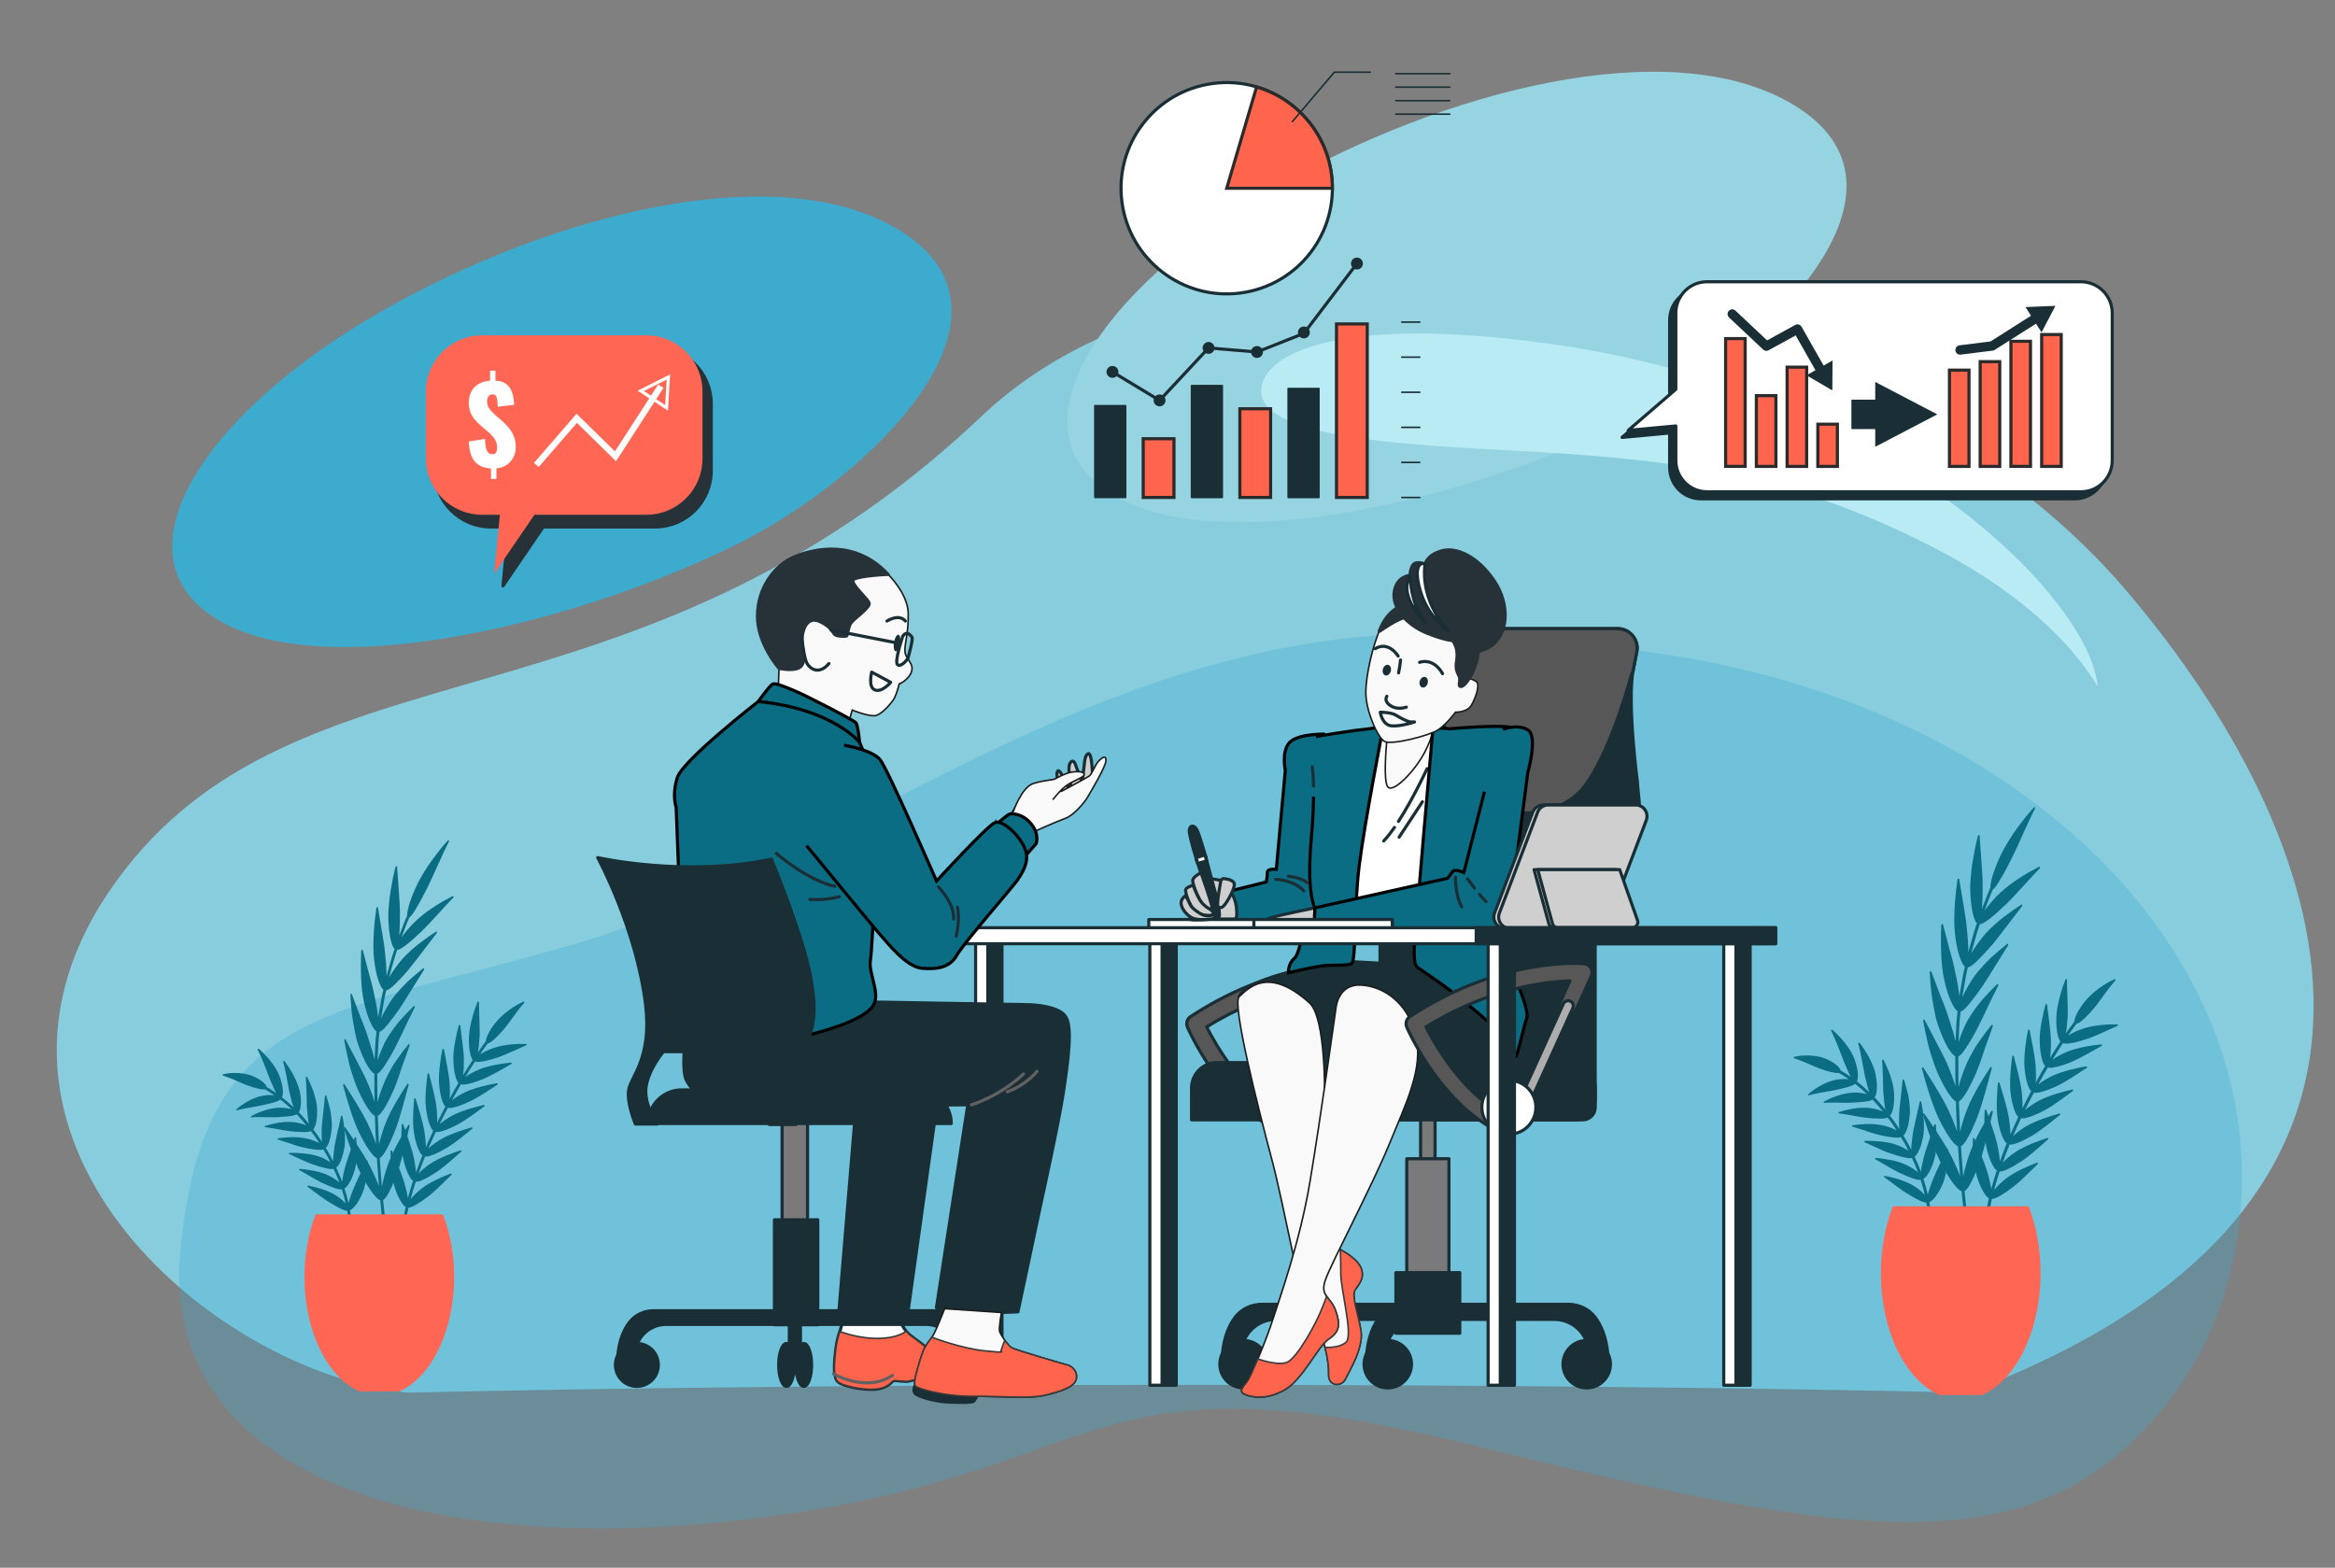 <?xml version="1.0" encoding="UTF-8"?>
<svg id="Layer_1" data-name="Layer 1" xmlns="http://www.w3.org/2000/svg" viewBox="0 0 746.61 501.34">
  <rect x="0" y="0" width="746.61" height="501.34" fill="#808080" stroke="none"/>
  <defs>
    <style>
      .cls-1, .cls-2, .cls-3, .cls-4, .cls-5, .cls-6, .cls-7, .cls-8, .cls-9, .cls-10, .cls-11, .cls-12, .cls-13 {
        stroke-linecap: round;
        stroke-linejoin: round;
      }

      .cls-1, .cls-2, .cls-3, .cls-4, .cls-5, .cls-6, .cls-7, .cls-8, .cls-9, .cls-11, .cls-12 {
        stroke: #1a2e35;
      }

      .cls-1, .cls-14, .cls-8 {
        fill: #1a2e35;
      }

      .cls-15 {
        fill: #f9f9f9;
        stroke: #1c1c1c;
      }

      .cls-15, .cls-16, .cls-17, .cls-18, .cls-19, .cls-20 {
        stroke-miterlimit: 10;
      }

      .cls-15, .cls-7, .cls-8, .cls-18 {
        stroke-width: .5px;
      }

      .cls-2 {
        stroke-width: 3px;
      }

      .cls-2, .cls-16, .cls-4, .cls-7, .cls-19, .cls-10 {
        fill: none;
      }

      .cls-21 {
        fill: #b8ebf4;
      }

      .cls-21, .cls-22, .cls-23, .cls-24 {
        fill-rule: evenodd;
      }

      .cls-25 {
        opacity: .32;
      }

      .cls-25, .cls-22 {
        fill: #3dabce;
      }

      .cls-26, .cls-5 {
        fill: #fff;
      }

      .cls-23 {
        fill: #87cddd;
      }

      .cls-16, .cls-19 {
        stroke: #fff;
      }

      .cls-3 {
        fill: #5ae4a7;
      }

      .cls-17 {
        stroke: #000;
      }

      .cls-17, .cls-27 {
        fill: #0b6d84;
      }

      .cls-6 {
        fill: #cfcfcf;
      }

      .cls-18 {
        stroke: #3a3a3a;
      }

      .cls-18, .cls-20 {
        fill: #ff654d;
      }

      .cls-9 {
        fill: #7a7a7a;
      }

      .cls-24 {
        fill: #96d4e2;
      }

      .cls-19 {
        stroke-width: 2px;
      }

      .cls-10 {
        stroke: #616161;
      }

      .cls-20 {
        stroke: #2b2b2b;
      }

      .cls-11 {
        fill: #adadad;
      }

      .cls-12 {
        fill: #575757;
      }

      .cls-13 {
        fill: #263238;
        stroke: #263238;
      }

      .cls-28 {
        fill: #ff6653;
      }
    </style>
  </defs>
  <g>
    <path class="cls-23" d="M379.9,442.85c94.08,0,180.66.93,249.37,2.49,168.14-63.6,109.92-187.57,49.55-257.7-84.02-97.59-282.56-132.67-364.68-54.8-111.47,105.69-219,68.81-277.06,149.08-58.06,80.27,30.12,157.22,93.46,163.42,68.71-1.56,155.28-2.49,249.36-2.49h0Z"/>
    <path class="cls-22" d="M236.57,173.55c-54.24,27.32-143.94,48.48-173.73,19.44-22.26-21.7,5.16-62.41,58.85-93.27,53.66-30.84,125.54-49.51,164.72-26.8,46.5,26.95-8.08,79.59-49.84,100.63Z"/>
    <path class="cls-24" d="M522.78,133.64c-54.24,27.32-143.94,48.48-173.73,19.44-22.26-21.7,5.16-62.41,58.85-93.27,53.66-30.84,125.54-49.51,164.72-26.8,46.5,26.95-8.08,79.59-49.84,100.63Z"/>
    <path class="cls-25" d="M714.83,399.08c16.1-89.29-64.63-172.32-182.69-189.84-16.85-2.5-35.56-4.63-56.15-6.14-118.81-8.68-208.64,74.48-290.74,98.35-82.1,23.86-119.77,20.97-127.5,97.62-7.73,76.65,85.97,100.52,192.22,85.33,106.25-15.19,97.51-52.74,220.23-22.42,124.72,30.82,179.06,38.46,220.23-10.12,12.25-14.46,20.76-32.58,24.41-52.78Z"/>
    <path class="cls-21" d="M498.62,110.38c101.02,14.89,165.3,76.37,171.6,106.05,2.58,12.18-2.21-16.32-53.74-42.27-46.05-23.19-81.91-27.49-136.7-30.29-38.72-1.98-79.26-5.13-76.38-20.41,2.28-12.07,30-22.68,95.22-13.07h0Z"/>
  </g>
  <g>
    <path class="cls-27" d="M599.65,343.29c-.15-.81-.47-1.68-.84-2.59-.38-.91-.8-1.89-1.3-2.78-1-1.78-2.11-3.46-2.89-4.41-.17-.22-.52-.04-.45.23.15.59.34,1.37.56,2.26.2.89.39,1.9.59,2.91.43,1.99.71,4.12,1.08,5.63.23.94.45,1.82.65,2.62.21.8.43,1.5.65,2.08l-1.94-1.76c-.64-.59-1.36-1.1-2.03-1.65.29-.46.42-1.5.29-2.85-.16-1.32-.52-3.04-1.25-4.79-.32-.75-.76-1.59-1.28-2.45-.53-.86-1.17-1.69-1.82-2.53-1.32-1.62-2.8-3.07-3.77-3.88-.22-.19-.54.05-.41.31.28.57.64,1.3,1.02,2.14.35.84.75,1.79,1.16,2.76.73,1.91,1.5,3.9,2.08,5.4.37.91.74,1.74,1.09,2.47.33.77.64,1.44.95,1.98l-1.59-1.08-1.65-.98c-.05-.26-.21-.57-.48-.91-.28-.33-.66-.68-1.13-1.05-.93-.76-2.27-1.47-3.81-2.04-1.37-.49-3.26-.79-5.03-.81-1.78-.03-3.43.19-4.39.43-.22.06-.2.45,0,.51.91.26,2.39.81,3.89,1.45,1.51.62,3.05,1.39,4.3,1.82,2.58.94,4.92,1.55,6.02,1.36l1.64.97c.54.34,1.05.71,1.58,1.07-.61-.07-1.3-.11-2.06-.08-.77.06-1.6.16-2.44.33-.7.13-1.51.4-2.33.74-.82.34-1.63.7-2.42,1.17-.78.45-1.5.92-2.11,1.35-.62.45-1.13.88-1.51,1.21-.17.15-.17.5,0,.45.75-.23,2.03-.51,3.51-.8.76-.13,1.54-.27,2.29-.4.76-.11,1.52-.24,2.2-.39,1.55-.34,3.04-.64,4.29-1.02,1.23-.35,2.16-.69,2.58-1.08.65.53,1.33,1.02,1.96,1.58l1.86,1.69c-.6-.16-1.29-.29-2.04-.38-.75-.1-1.57-.15-2.46-.09-1.47.07-3.33.42-5.05,1.03-.86.29-1.65.59-2.35.91-.71.33-1.31.64-1.76.88-.2.11-.26.46-.08.45.82-.08,2.16-.06,3.72-.08.78-.01,1.56.05,2.36.05.81,0,1.59,0,2.28-.01,1.58-.03,3.17-.17,4.43-.31,1.26-.13,2.25-.35,2.71-.68,1.2,1.18,2.25,2.48,3.33,3.77-1.15-.46-2.64-.94-4.4-1.11-1.49-.13-3.38-.09-5.19.23-1.81.31-3.42.72-4.4,1.05-.23.08-.33.41-.14.43.85.14,2.26.36,3.76.6,1.5.33,3.27.58,4.65.78,1.59.2,3.16.3,4.47.31,1.27.04,2.28-.06,2.78-.32l1.5,2.03,1.39,2.1c-1.08-.59-2.52-1.21-4.27-1.59-1.46-.32-3.36-.56-5.23-.48-1.85.04-3.53.22-4.55.37-.24.04-.38.35-.2.42.81.27,2.17.72,3.73,1.18,1.51.55,3.21,1.12,4.63,1.44,1.57.39,3.12.68,4.41.83,1.3.14,2.28.17,2.81-.05l1.28,2.17,1.17,2.23c-1.01-.7-2.39-1.46-4.08-2.02-1.39-.49-3.3-.85-5.16-1.01-1.85-.18-3.54-.22-4.63-.18-.24,0-.43.32-.24.4.84.36,2.13,1.01,3.65,1.67,1.48.67,3.06,1.42,4.45,1.88,1.52.55,3.03.99,4.3,1.27,1.24.29,2.25.41,2.79.25.73,1.52,1.34,3.08,1.95,4.64-.93-.81-2.24-1.71-3.83-2.46-1.36-.62-3.18-1.2-5.02-1.54-1.82-.36-3.49-.57-4.57-.64-.24-.02-.46.27-.28.37.8.43,2.01,1.2,3.45,2,1.35.83,2.93,1.7,4.18,2.33,2.96,1.37,5.74,2.48,6.89,2.3l.73,2.41.62,2.44c-.82-.92-1.99-1.98-3.5-2.9-1.21-.79-3.06-1.54-4.77-2.1-1.77-.56-3.45-.92-4.46-1.12-.23-.04-.48.22-.33.34.67.53,1.91,1.38,3.16,2.34,1.3.95,2.66,2,3.88,2.75,2.73,1.7,5.38,3.15,6.51,3.13.3,1.64.52,3.31.59,4.95,0,.21.23.36.5.37.27,0,.49-.18.48-.4-.07-1.72-.3-3.41-.61-5.09,1.06-.3,3.08-2.73,4.44-6.24.57-1.49,1.03-3.55,1.26-5.52.28-1.99.27-3.86.31-5.03,0-.27-.38-.32-.49-.07-.49,1.08-1.29,2.84-2.14,4.69-.88,1.85-1.75,3.71-2.34,5.17-.68,1.79-1.25,3.4-1.53,4.61-.2-.85-.43-1.69-.64-2.54l-.76-2.5c.5-.23,1.16-.99,1.82-2.17.68-1.18,1.31-2.75,1.78-4.55.44-1.56.57-3.59.63-5.59-.02-1.94-.11-3.86-.26-4.98-.03-.26-.42-.26-.5,0-.33,1.11-.98,2.98-1.61,4.87-.61,1.89-1.35,3.88-1.71,5.37-.47,1.86-.83,3.52-.95,4.75-.63-1.62-1.27-3.25-2.02-4.82.47-.28,1.05-1.13,1.59-2.38.5-1.23.96-2.86,1.25-4.7.2-1.55.2-3.63.02-5.58-.21-1.92-.49-3.8-.75-4.9-.06-.25-.44-.21-.49.05-.22,1.13-.68,3.05-1.11,4.99-.41,1.94-.92,3.98-1.14,5.51-.24,1.88-.44,3.58-.42,4.82l-1.21-2.31-1.32-2.25c.43-.33.94-1.25,1.31-2.53.37-1.27.66-2.94.77-4.8.05-1.57-.18-3.6-.52-5.54-.44-1.92-.98-3.76-1.34-4.88-.08-.26-.48-.18-.49.09-.12,1.18-.32,3.12-.53,5.16-.17,1.98-.53,4.07-.57,5.61-.04,1.89-.07,3.6.08,4.84l-1.44-2.18-1.55-2.1c.4-.38.79-1.32,1.07-2.65.24-1.31.33-2.99.21-4.87-.07-1.63-.66-3.61-1.27-5.56-.68-1.89-1.53-3.66-2.06-4.74-.13-.24-.51-.11-.48.16.1,1.21.17,3.22.25,5.23.09,2.02.03,4.17.19,5.69.18,1.9.32,3.63.62,4.82-1.12-1.34-2.21-2.69-3.45-3.92.36-.42.62-1.41.71-2.77.1-1.36-.08-3.03-.46-4.9Z"/>
    <path class="cls-27" d="M636.99,302.15c1.45-1.78,3.38-4.22,5.1-6.54,1.76-2.29,3.42-4.46,4.44-5.79.24-.3.05-.69-.24-.51-1.28.8-3.31,2.2-5.5,3.85-2.15,1.66-4.3,3.63-5.93,5.39-1.88,2.21-3.49,4.47-4.59,6.36l1.33-4.71.68-2.35.78-2.32c1.12.14,4.5-2.66,8.41-6.4,3.36-3.26,8.34-9.05,10.7-11.4.26-.28.1-.69-.2-.54-1.32.69-3.57,1.85-5.83,3.33-1.13.74-2.34,1.52-3.43,2.34-1.08.83-2.1,1.67-2.98,2.48-1.1.99-2.06,2.03-2.92,3.03-.87,1-1.64,1.97-2.28,2.85.88-2.22,1.67-4.49,2.63-6.68.62-.43,1.54-1.73,2.59-3.58,1.14-1.82,2.33-4.24,3.69-6.84.58-1.17,1.19-2.53,1.85-3.94.32-.72.64-1.45.97-2.18.33-.73.67-1.46,1-2.19,1.31-2.9,2.57-5.61,3.41-7.23.19-.37-.13-.6-.42-.29-1.26,1.36-3.21,3.69-5.11,6.32-.47.66-.95,1.33-1.42,2-.45.69-.89,1.38-1.32,2.05-.87,1.35-1.61,2.68-2.21,3.88-1.29,2.47-2.18,4.89-2.87,6.86-.63,1.99-.94,3.58-.93,4.48l-.72,1.68-.66,1.71-1.32,3.42c.11-1.07.18-2.28.21-3.59.02-1.32.03-2.73.05-4.19,0-1.22-.06-2.6-.16-4.05-.09-1.44-.19-2.93-.29-4.37-.25-2.91-.4-5.61-.53-7.27-.03-.38-.48-.23-.58.19-.21.92-.5,2.14-.82,3.53-.27,1.4-.55,2.96-.82,4.55-.29,1.58-.43,3.25-.58,4.8-.14,1.55-.24,3-.19,4.26.08,5.69,1.19,10,2.14,10.67l-.77,2.29c-.24.77-.45,1.55-.67,2.32l-1.32,4.64c.02-2.14-.16-4.85-.49-7.78-.18-2.42-.75-5.48-1.22-8.35-.48-2.89-.93-5.57-1.2-7.2-.06-.37-.5-.18-.57.24-.24,1.9-.67,4.98-.86,8.22-.16,3.26-.25,6.61.09,9.11.33,2.84.79,5.28,1.44,7.12.6,1.83,1.22,3.01,1.73,3.29l-.54,2.35-.42,2.38-.82,4.76c-.2-2.13-.66-4.8-1.32-7.7-.43-2.39-1.25-5.37-2.06-8.21-.7-2.8-1.42-5.44-1.86-7.06-.1-.37-.51-.14-.53.3-.23,3.84-.27,12.49.94,17.39,1.15,5.59,3.23,9.59,4.28,10.03-.45,3.19-.5,6.42-.66,9.64-.24-1.04-.55-2.22-.93-3.48-.19-.63-.4-1.29-.62-1.96-.24-.67-.46-1.36-.66-2.06-.69-2.33-1.89-5.22-2.97-7.96-.99-2.71-1.99-5.29-2.59-6.86-.14-.36-.52-.08-.5.36.07.96.16,2.22.27,3.66.12,1.43.23,3.01.53,4.64.26,1.63.56,3.27.88,4.81.16.77.31,1.5.5,2.2.21.7.42,1.36.64,1.95.98,2.72,1.99,5.02,2.94,6.66.99,1.62,1.86,2.64,2.42,2.81-.03,3.21.02,6.42.07,9.64-.62-2.06-1.53-4.6-2.7-7.26-.48-1.11-1.08-2.34-1.73-3.6-.34-.63-.68-1.26-1.03-1.9-.33-.66-.66-1.32-.99-1.96-1.37-2.63-2.65-5.08-3.42-6.56-.18-.34-.53-.02-.45.42.36,1.92.97,5.04,1.74,8.2.88,3.02,1.87,6.15,2.86,8.38,2.23,5.1,4.71,8.74,5.83,9.05.1,3.21.23,6.42.39,9.63-.66-2.04-1.7-4.54-2.93-7.16-2.11-4.36-6.1-10.53-7.86-13.25-.2-.31-.53.02-.42.42.9,3.55,3.23,11.52,5.36,15.9,2.41,5.02,5,8.58,6.13,8.85.21,3.2.44,6.41.71,9.61-.74-2.02-1.84-4.49-3.16-7.06-2.24-4.3-6.46-10.32-8.29-12.97-.21-.3-.53.04-.41.44,1.03,3.51,3.6,11.39,5.88,15.7,2.56,4.94,5.27,8.42,6.42,8.64.31,3.19.65,6.38,1.06,9.56.05.4.31.7.58.66.27-.04.44-.39.39-.79-.41-3.16-.75-6.34-1.06-9.52,1.08-.33,3.08-4.27,4.93-9.48,1.57-4.5,3.3-12.27,4.08-15.66.09-.39-.25-.69-.44-.38-1.65,2.63-5.28,8.84-6.89,13.37-1,2.79-1.72,5.48-2.1,7.62-.29-3.26-.51-6.52-.73-9.79,1.09-.29,3.23-4.17,5.24-9.32,1.73-4.45,3.69-12.16,4.6-15.5.1-.38-.24-.69-.43-.4-1.73,2.56-5.58,8.65-7.32,13.12-1.11,2.75-1.88,5.42-2.35,7.55-.17-3.27-.3-6.54-.41-9.81,1.1-.25,3.35-4.06,5.55-9.13.92-2.19,1.97-5.19,2.87-8.06,1.01-2.72,1.9-5.23,2.41-6.76.12-.35-.2-.66-.41-.41-.92,1.13-2.42,3.05-3.97,5.28-.39.56-.78,1.13-1.16,1.72-.36.61-.71,1.22-1.04,1.83-.67,1.22-1.28,2.42-1.77,3.51-1.16,2.71-2.08,5.35-2.59,7.46-.06-3.27-.1-6.54-.07-9.82.55-.11,1.43-1.09,2.45-2.68,1.06-1.57,2.33-3.67,3.55-6.03.26-.51.53-1.06.8-1.65.3-.59.61-1.2.93-1.84.63-1.27,1.26-2.61,1.85-3.91.55-1.3,1.23-2.55,1.78-3.66.55-1.11,1.02-2.08,1.39-2.82.16-.33-.11-.69-.36-.45-1.06,1.03-2.8,2.77-4.62,4.81-1.73,2.05-3.42,4.41-4.63,6.47-.39.63-.71,1.27-.99,1.9-.29.63-.57,1.26-.82,1.87-.51,1.22-.93,2.38-1.26,3.42.17-3.26.21-6.53.67-9.76,1.15-.1,3.78-3.56,6.91-7.95,2.52-3.86,6.47-10.39,8.25-13.14.2-.32-.04-.7-.31-.49-1.17.92-3.09,2.49-5.11,4.33-1.91,1.87-3.91,4.03-5.34,5.94-1.63,2.39-2.98,4.81-3.89,6.8l.84-4.82.42-2.41.55-2.39c.56.01,1.64-.76,2.97-2.05,1.3-1.3,3.02-3.08,4.77-5.12Z"/>
    <path class="cls-27" d="M662.62,339.46c3.07-1.32,7.5-3.96,9.41-5.03.22-.12.06-.47-.2-.44-1.16.1-3.06.34-5.09.72-2,.41-4.15.93-5.7,1.59-1.93.79-3.6,1.72-4.77,2.58,1.07-1.79,2.21-3.54,3.35-5.3,1.01.5,4.29-.2,7.93-1.42,1.57-.53,3.48-1.41,5.25-2.19,1.76-.81,3.38-1.5,4.33-1.93.22-.09.09-.44-.17-.45-1.13-.05-3.01-.02-5.04.18-2.02.21-4.17.59-5.76,1.13-1.98.65-3.68,1.49-4.92,2.27.88-1.25,1.75-2.51,2.67-3.73,1.13-.18,3.42-2.38,5.81-5.22.53-.63,1.11-1.37,1.68-2.19.58-.8,1.19-1.64,1.78-2.46,1.17-1.65,2.39-3.11,3.19-4.01.18-.2-.04-.53-.29-.42-1.1.49-2.9,1.42-4.61,2.68-.87.61-1.7,1.31-2.5,1.99-.76.71-1.48,1.4-2.02,2.06-2.33,2.75-3.66,5.53-3.7,6.81-.95,1.24-1.83,2.53-2.74,3.81.31-1.4.49-3.28.62-5.34.08-1.74,0-4.02-.07-6.21-.07-2.19-.14-4.3-.14-5.6,0-.3-.41-.34-.52-.06-.48,1.25-1.23,3.28-1.78,5.44-.59,2.15-1,4.43-1.09,6.2-.2,4.02.48,7.32,1.28,8.11-1.12,1.73-2.24,3.45-3.3,5.21.2-1.43.3-3.29.28-5.36-.05-1.74-.26-3.98-.55-6.14-.27-2.16-.53-4.21-.69-5.45-.03-.29-.43-.3-.52-.02-.7,2.48-1.95,8.1-1.85,11.59.08,4,.89,7.24,1.76,8-1.05,1.77-2.05,3.56-3.04,5.37.15-1.43.12-3.31,0-5.36-.25-3.43-1.47-8.96-1.93-11.43-.06-.28-.45-.28-.51,0-.55,2.47-1.41,8.1-1.15,11.58.28,3.98,1.25,7.18,2.15,7.9-.97,1.81-1.88,3.66-2.8,5.49.09-1.43,0-3.31-.23-5.35-.4-3.41-1.89-8.86-2.5-11.28-.07-.27-.47-.25-.51.03-.18,1.24-.44,3.27-.59,5.42-.12,2.16-.2,4.41.03,6.15.45,3.95,1.57,7.12,2.49,7.79-.9,1.85-1.7,3.74-2.54,5.62.01-1.44-.16-3.3-.49-5.34-.25-1.7-.85-3.9-1.43-5.97-.58-2.06-1.19-4.01-1.56-5.2-.09-.27-.48-.23-.5.05-.25,2.47-.65,8.14-.06,11.61.62,3.94,1.93,7.06,2.88,7.67-.76,1.91-1.51,3.83-2.19,5.77-.1-1.44-.37-3.29-.81-5.32-.38-1.7-1.04-3.84-1.76-5.91-.67-2.04-1.36-3.97-1.79-5.15-.1-.27-.49-.21-.5.08-.15,2.52-.28,8.24.52,11.69.86,3.93,2.34,6.95,3.35,7.5-.66,1.95-1.23,3.93-1.78,5.92-.21-1.43-.61-3.26-1.19-5.26-.97-3.31-3.27-8.55-4.21-10.88-.11-.26-.5-.18-.5.11-.05,2.53.2,8.34,1.23,11.75,1.14,3.9,2.88,6.8,3.93,7.25-.47,2.01-.86,4.03-1.11,6.1-.03.26.17.5.44.52.27.02.51-.16.53-.41.24-2,.63-4,1.09-5.98,1.1.1,3.96-1.65,6.97-3.97,2.58-2.03,6.13-5.69,7.74-7.24.18-.18-.06-.47-.31-.38-2.21.8-7.14,2.94-9.82,5.02-1.64,1.27-2.99,2.61-3.88,3.76.55-2.01,1.13-4.01,1.79-5.99,1.08.2,4.08-1.3,7.28-3.44,2.73-1.87,6.57-5.36,8.24-6.85.19-.17-.04-.48-.29-.4-1.11.36-2.94.99-4.86,1.77-1.88.8-3.89,1.75-5.27,2.69-1.73,1.16-3.19,2.4-4.15,3.48.69-1.97,1.45-3.92,2.22-5.85,1.09.29,4.16-1.03,7.5-3,2.84-1.72,6.87-5.04,8.63-6.49.2-.17,0-.49-.27-.42-1.13.32-3,.88-4.96,1.58-1.95.7-3.96,1.56-5.43,2.41-1.79,1.06-3.31,2.22-4.36,3.23.84-1.91,1.66-3.83,2.58-5.71,1.06.34,4.21-.8,7.65-2.62,1.46-.8,3.27-1.99,4.88-3.17,1.65-1.16,3.14-2.28,4.04-2.96.21-.15.02-.48-.25-.43-2.3.5-7.56,1.92-10.55,3.53-1.85.98-3.41,2.07-4.52,3.02.94-1.87,1.86-3.74,2.85-5.58,1.03.39,4.25-.62,7.75-2.29,3.02-1.46,7.29-4.43,9.18-5.64.21-.14.04-.48-.23-.44-2.32.35-7.63,1.51-10.69,2.98-1.91.88-3.49,1.92-4.65,2.82,1.01-1.83,2.02-3.66,3.09-5.45,1.01.43,4.28-.41,7.85-1.9Z"/>
    <path class="cls-28" d="M620.13,446.11h13.63c10.78-4.73,18.7-20.4,18.7-39.02,0-7.84-1.41-15.15-3.84-21.35h-43.37c-2.43,6.2-3.84,13.51-3.84,21.35,0,18.62,7.92,34.29,18.7,39.02Z"/>
  </g>
  <g>
    <path class="cls-27" d="M95.69,348.53c-.14-.76-.44-1.57-.79-2.43-.36-.85-.75-1.77-1.22-2.6-.94-1.67-1.98-3.25-2.71-4.13-.16-.21-.49-.04-.42.21.14.55.32,1.28.53,2.11.19.83.37,1.78.56,2.72.4,1.87.67,3.86,1.01,5.28.22.88.42,1.7.61,2.46.2.75.4,1.4.61,1.95l-1.82-1.65c-.6-.55-1.27-1.03-1.91-1.54.27-.44.4-1.41.27-2.67-.15-1.23-.49-2.85-1.18-4.49-.3-.7-.71-1.49-1.2-2.3-.5-.8-1.1-1.59-1.71-2.37-1.24-1.52-2.62-2.88-3.53-3.64-.21-.18-.5.05-.38.29.26.53.6,1.22.96,2,.33.79.71,1.68,1.09,2.59.69,1.79,1.41,3.66,1.95,5.06.35.85.69,1.63,1.02,2.32.31.72.6,1.35.89,1.86l-1.49-1.01-1.55-.92c-.04-.24-.2-.53-.45-.86-.26-.31-.62-.64-1.06-.98-.87-.71-2.12-1.38-3.57-1.91-1.29-.46-3.05-.74-4.72-.76-1.67-.03-3.21.18-4.11.4-.21.05-.19.42,0,.48.85.25,2.24.76,3.65,1.36,1.42.59,2.86,1.3,4.03,1.71,2.42.88,4.61,1.45,5.65,1.28l1.54.91c.5.32.99.67,1.48,1-.57-.07-1.22-.1-1.93-.08-.72.05-1.5.15-2.28.31-.65.12-1.41.38-2.18.69-.77.32-1.53.65-2.26,1.09-.73.42-1.4.86-1.98,1.26-.58.42-1.06.83-1.42,1.13-.16.14-.16.47,0,.43.7-.22,1.9-.48,3.29-.75.71-.12,1.44-.25,2.15-.38.71-.1,1.42-.22,2.07-.37,1.46-.32,2.85-.6,4.02-.95,1.16-.33,2.03-.64,2.42-1.02.61.5,1.25.96,1.83,1.48l1.75,1.59c-.56-.15-1.21-.27-1.91-.36-.7-.09-1.47-.14-2.3-.09-1.38.06-3.12.4-4.74.97-.8.27-1.55.56-2.21.85-.67.31-1.23.6-1.65.83-.19.1-.25.43-.07.42.77-.08,2.03-.06,3.48-.08.73,0,1.46.05,2.21.05.76,0,1.49,0,2.14-.01,1.48-.03,2.97-.16,4.15-.29,1.18-.13,2.11-.33,2.54-.64,1.12,1.11,2.11,2.33,3.12,3.54-1.08-.43-2.47-.88-4.12-1.04-1.39-.12-3.17-.08-4.87.21-1.7.29-3.21.68-4.13.98-.21.07-.31.39-.13.4.8.13,2.12.34,3.53.56,1.41.31,3.07.54,4.36.73,1.49.19,2.97.29,4.19.29,1.19.04,2.14-.05,2.61-.3l1.41,1.9,1.31,1.97c-1.01-.56-2.37-1.14-4.01-1.49-1.36-.3-3.15-.52-4.9-.45-1.73.04-3.31.21-4.27.35-.22.04-.36.33-.19.39.76.26,2.04.67,3.5,1.11,1.42.52,3.01,1.05,4.34,1.35,1.47.37,2.92.64,4.14.77,1.22.13,2.14.16,2.64-.05l1.2,2.04,1.1,2.09c-.95-.66-2.24-1.37-3.83-1.9-1.31-.46-3.09-.8-4.84-.95-1.73-.17-3.32-.21-4.34-.17-.23,0-.4.3-.22.37.79.33,2,.95,3.42,1.56,1.39.63,2.87,1.33,4.17,1.76,1.42.51,2.84.93,4.03,1.19,1.16.27,2.1.38,2.62.24.68,1.42,1.26,2.89,1.83,4.35-.87-.76-2.1-1.6-3.59-2.31-1.27-.58-2.98-1.12-4.7-1.45-1.7-.34-3.28-.53-4.29-.6-.23-.02-.43.25-.26.35.75.41,1.88,1.13,3.23,1.88,1.26.78,2.75,1.59,3.92,2.18,2.78,1.29,5.38,2.33,6.46,2.15l.68,2.26.58,2.29c-.76-.86-1.87-1.85-3.28-2.72-1.14-.74-2.87-1.44-4.48-1.97-1.66-.52-3.23-.87-4.18-1.05-.22-.04-.45.2-.31.31.63.49,1.79,1.29,2.96,2.19,1.22.89,2.49,1.88,3.64,2.58,2.56,1.59,5.05,2.95,6.11,2.94.28,1.54.49,3.1.55,4.64,0,.19.21.34.47.34.25,0,.46-.17.45-.38-.07-1.62-.28-3.2-.57-4.77,1-.28,2.89-2.56,4.16-5.85.53-1.4.97-3.33,1.18-5.17.26-1.87.26-3.61.29-4.72,0-.25-.36-.3-.46-.06-.46,1.01-1.21,2.66-2,4.4-.83,1.73-1.64,3.48-2.19,4.85-.64,1.68-1.17,3.19-1.43,4.32-.18-.8-.4-1.58-.6-2.38l-.71-2.35c.47-.21,1.09-.93,1.71-2.03.64-1.11,1.23-2.58,1.67-4.26.41-1.47.54-3.37.59-5.24-.02-1.82-.1-3.62-.24-4.67-.03-.24-.39-.25-.47,0-.31,1.04-.92,2.79-1.51,4.57-.57,1.77-1.27,3.64-1.61,5.04-.44,1.74-.78,3.3-.89,4.46-.59-1.52-1.19-3.04-1.89-4.52.44-.27.98-1.06,1.49-2.23.47-1.15.9-2.68,1.18-4.41.19-1.46.19-3.41.02-5.23-.2-1.8-.46-3.57-.7-4.59-.05-.24-.41-.2-.46.05-.2,1.06-.64,2.86-1.04,4.68-.39,1.82-.86,3.73-1.07,5.17-.22,1.76-.41,3.36-.39,4.52l-1.14-2.17-1.24-2.11c.41-.31.88-1.17,1.23-2.37.35-1.2.62-2.76.72-4.5.05-1.47-.17-3.37-.49-5.19-.41-1.8-.92-3.52-1.26-4.58-.07-.24-.45-.16-.46.09-.11,1.11-.3,2.93-.49,4.84-.16,1.86-.5,3.82-.53,5.26-.04,1.77-.07,3.38.08,4.54l-1.35-2.04-1.45-1.97c.38-.35.74-1.24,1-2.49.22-1.23.31-2.81.2-4.57-.07-1.53-.62-3.38-1.19-5.21-.64-1.78-1.44-3.43-1.93-4.44-.13-.22-.48-.11-.45.15.09,1.13.16,3.01.24,4.9.08,1.89.03,3.91.17,5.34.17,1.79.3,3.4.58,4.52-1.05-1.25-2.07-2.53-3.24-3.68.33-.4.58-1.32.67-2.6.09-1.28-.07-2.84-.43-4.59Z"/>
    <path class="cls-27" d="M130.7,309.97c1.36-1.67,3.17-3.96,4.78-6.13,1.65-2.15,3.21-4.18,4.16-5.43.22-.28.05-.65-.23-.48-1.2.75-3.1,2.06-5.15,3.61-2.02,1.55-4.03,3.4-5.56,5.06-1.77,2.07-3.27,4.19-4.31,5.96l1.25-4.42.64-2.21.73-2.18c1.05.13,4.22-2.5,7.88-6,3.15-3.06,7.82-8.49,10.03-10.69.24-.26.09-.65-.19-.5-1.24.65-3.35,1.73-5.46,3.12-1.06.69-2.2,1.42-3.21,2.2-1.01.78-1.97,1.57-2.79,2.33-1.03.93-1.93,1.9-2.74,2.84-.81.94-1.54,1.85-2.14,2.67.83-2.08,1.56-4.21,2.47-6.26.58-.4,1.45-1.62,2.43-3.36,1.07-1.7,2.18-3.97,3.46-6.41.54-1.09,1.11-2.37,1.74-3.7.3-.67.6-1.36.91-2.05.31-.69.63-1.37.94-2.05,1.22-2.72,2.41-5.26,3.2-6.78.18-.35-.12-.56-.39-.27-1.18,1.27-3.01,3.46-4.79,5.92-.44.62-.89,1.25-1.33,1.88-.42.65-.83,1.29-1.24,1.92-.82,1.26-1.51,2.52-2.07,3.63-1.21,2.32-2.04,4.59-2.69,6.43-.59,1.87-.88,3.36-.87,4.2l-.68,1.58-.62,1.6-1.23,3.21c.1-1,.17-2.14.2-3.37.02-1.24.03-2.56.05-3.93,0-1.15-.06-2.44-.15-3.8-.09-1.35-.18-2.75-.27-4.1-.23-2.73-.37-5.26-.5-6.82-.03-.36-.45-.21-.54.18-.2.87-.46,2.01-.77,3.31-.25,1.31-.52,2.78-.76,4.27-.27,1.48-.4,3.05-.55,4.5-.13,1.46-.23,2.81-.18,3.99.08,5.34,1.12,9.38,2.01,10l-.72,2.15c-.23.72-.42,1.45-.63,2.17l-1.24,4.35c.02-2-.15-4.55-.46-7.29-.17-2.27-.71-5.14-1.15-7.83-.45-2.71-.87-5.22-1.12-6.75-.05-.35-.47-.17-.53.23-.22,1.78-.63,4.66-.81,7.7-.15,3.05-.23,6.2.09,8.54.31,2.66.74,4.95,1.35,6.68.57,1.71,1.15,2.82,1.63,3.09l-.51,2.21-.39,2.23-.77,4.46c-.19-1.99-.62-4.5-1.24-7.22-.41-2.24-1.17-5.04-1.93-7.7-.66-2.62-1.33-5.1-1.74-6.62-.09-.35-.48-.13-.5.28-.21,3.6-.25,11.71.88,16.3,1.08,5.24,3.03,8.99,4.01,9.41-.42,2.99-.47,6.02-.62,9.04-.22-.98-.51-2.08-.87-3.27-.18-.59-.37-1.21-.58-1.84-.22-.63-.43-1.28-.61-1.93-.65-2.19-1.77-4.89-2.78-7.46-.93-2.55-1.86-4.96-2.43-6.44-.13-.34-.49-.08-.47.34.07.9.15,2.08.25,3.43.12,1.34.21,2.82.5,4.35.25,1.53.52,3.07.82,4.51.15.72.29,1.41.47,2.07.2.66.4,1.27.6,1.83.91,2.55,1.86,4.71,2.76,6.24.93,1.52,1.74,2.47,2.27,2.63-.03,3.01.02,6.02.06,9.03-.58-1.93-1.43-4.31-2.53-6.8-.45-1.04-1.01-2.19-1.63-3.37-.32-.59-.64-1.18-.96-1.78-.31-.62-.62-1.23-.93-1.84-1.29-2.47-2.48-4.76-3.21-6.15-.17-.32-.5-.02-.42.39.34,1.8.91,4.73,1.63,7.69.82,2.83,1.75,5.76,2.69,7.86,2.09,4.78,4.41,8.2,5.47,8.48.09,3.01.22,6.02.37,9.03-.62-1.91-1.59-4.26-2.74-6.71-1.97-4.09-5.72-9.87-7.37-12.42-.19-.29-.5.02-.4.4.84,3.33,3.03,10.8,5.02,14.91,2.26,4.7,4.69,8.04,5.75,8.29.2,3,.41,6.01.67,9.01-.7-1.89-1.73-4.21-2.97-6.62-2.1-4.03-6.05-9.68-7.77-12.16-.2-.28-.5.04-.39.41.97,3.29,3.38,10.68,5.51,14.72,2.4,4.63,4.95,7.89,6.02,8.1.29,2.99.61,5.98,1,8.96.05.38.29.66.55.62.25-.04.41-.36.37-.74-.38-2.96-.7-5.94-.99-8.92,1.01-.31,2.88-4,4.62-8.89,1.47-4.22,3.1-11.51,3.83-14.68.08-.36-.24-.64-.41-.36-1.55,2.46-4.95,8.29-6.46,12.53-.94,2.61-1.61,5.13-1.97,7.14-.27-3.06-.48-6.12-.68-9.18,1.02-.27,3.02-3.91,4.91-8.74,1.62-4.17,3.46-11.4,4.31-14.53.09-.36-.22-.65-.4-.37-1.62,2.4-5.23,8.11-6.86,12.3-1.04,2.58-1.77,5.08-2.2,7.07-.16-3.06-.28-6.13-.38-9.2,1.03-.24,3.14-3.81,5.2-8.56.87-2.05,1.85-4.87,2.69-7.56.95-2.55,1.78-4.9,2.26-6.34.11-.33-.19-.62-.38-.38-.86,1.06-2.27,2.86-3.72,4.95-.36.52-.73,1.06-1.08,1.61-.34.57-.66,1.14-.98,1.72-.63,1.14-1.2,2.27-1.66,3.29-1.09,2.54-1.95,5.01-2.43,7-.05-3.07-.1-6.14-.07-9.2.52-.1,1.34-1.02,2.3-2.51.99-1.47,2.19-3.44,3.33-5.65.25-.48.5-1,.75-1.55.28-.55.57-1.13.88-1.72.59-1.19,1.18-2.44,1.74-3.66.52-1.22,1.16-2.39,1.67-3.43.51-1.04.96-1.95,1.3-2.64.15-.31-.11-.64-.33-.42-.99.96-2.62,2.6-4.33,4.51-1.62,1.92-3.21,4.13-4.34,6.07-.36.6-.67,1.19-.93,1.79-.27.59-.53,1.18-.77,1.75-.47,1.14-.87,2.23-1.18,3.21.16-3.05.2-6.12.62-9.15,1.08-.1,3.54-3.34,6.48-7.46,2.36-3.62,6.06-9.74,7.74-12.32.19-.3-.04-.66-.29-.46-1.09.86-2.89,2.33-4.79,4.06-1.79,1.75-3.66,3.77-5.01,5.57-1.52,2.24-2.79,4.51-3.65,6.37l.78-4.52.39-2.26.52-2.24c.53.01,1.53-.71,2.79-1.93,1.21-1.22,2.83-2.88,4.47-4.8Z"/>
    <path class="cls-27" d="M154.73,344.95c2.88-1.23,7.03-3.71,8.82-4.72.21-.11.06-.44-.19-.42-1.09.1-2.87.32-4.77.67-1.87.38-3.9.87-5.34,1.49-1.81.74-3.38,1.61-4.48,2.42,1.01-1.68,2.07-3.32,3.14-4.96.95.47,4.02-.19,7.44-1.33,1.47-.5,3.26-1.32,4.92-2.05,1.65-.76,3.17-1.41,4.06-1.81.21-.08.08-.41-.16-.42-1.06-.04-2.82-.01-4.72.17-1.89.19-3.91.55-5.4,1.06-1.86.61-3.45,1.4-4.61,2.13.83-1.17,1.64-2.35,2.5-3.49,1.06-.16,3.2-2.23,5.45-4.89.49-.59,1.04-1.28,1.57-2.05.55-.75,1.12-1.54,1.67-2.3,1.1-1.55,2.24-2.92,2.99-3.75.17-.19-.04-.5-.27-.39-1.03.46-2.72,1.33-4.32,2.51-.82.57-1.6,1.23-2.34,1.87-.71.66-1.38,1.31-1.9,1.93-2.18,2.58-3.43,5.19-3.47,6.38-.89,1.16-1.71,2.38-2.56,3.57.29-1.31.46-3.07.58-5.01.08-1.63,0-3.76-.07-5.82-.06-2.05-.13-4.03-.13-5.25,0-.28-.38-.32-.49-.05-.45,1.17-1.16,3.08-1.67,5.1-.55,2.02-.94,4.16-1.02,5.81-.19,3.77.45,6.86,1.2,7.6-1.05,1.62-2.1,3.23-3.09,4.89.18-1.34.28-3.09.26-5.03-.04-1.63-.25-3.73-.52-5.76-.26-2.03-.5-3.94-.65-5.11-.03-.27-.41-.29-.48-.02-.66,2.33-1.83,7.59-1.73,10.87.07,3.75.84,6.79,1.65,7.5-.98,1.66-1.92,3.34-2.85,5.03.14-1.34.12-3.1,0-5.03-.24-3.22-1.38-8.4-1.81-10.71-.05-.26-.42-.26-.48,0-.51,2.31-1.32,7.6-1.08,10.86.26,3.73,1.17,6.73,2.02,7.4-.91,1.7-1.76,3.43-2.63,5.15.08-1.34,0-3.1-.22-5.02-.38-3.2-1.77-8.3-2.35-10.58-.07-.26-.44-.24-.48.03-.17,1.16-.41,3.07-.56,5.08-.12,2.03-.18,4.14.03,5.77.42,3.7,1.47,6.68,2.34,7.31-.84,1.73-1.6,3.51-2.38,5.27.01-1.35-.15-3.09-.45-5.01-.24-1.59-.8-3.66-1.34-5.59-.54-1.93-1.11-3.76-1.47-4.87-.08-.25-.45-.22-.47.05-.23,2.32-.61,7.63-.06,10.88.58,3.7,1.81,6.62,2.7,7.19-.72,1.79-1.42,3.59-2.06,5.41-.09-1.35-.34-3.08-.75-4.98-.36-1.59-.98-3.6-1.65-5.54-.63-1.91-1.28-3.72-1.68-4.83-.09-.25-.46-.2-.47.07-.14,2.36-.26,7.73.48,10.96.8,3.68,2.2,6.51,3.14,7.03-.61,1.83-1.16,3.69-1.66,5.55-.19-1.34-.58-3.05-1.12-4.93-.91-3.11-3.07-8.01-3.94-10.2-.1-.25-.47-.17-.47.1-.05,2.37.18,7.82,1.15,11.01,1.07,3.66,2.7,6.37,3.69,6.8-.44,1.88-.81,3.78-1.04,5.71-.03.25.16.47.41.49.25.02.47-.15.5-.39.22-1.87.59-3.75,1.02-5.6,1.03.1,3.71-1.55,6.53-3.72,2.42-1.91,5.75-5.34,7.25-6.79.17-.17-.06-.44-.29-.36-2.07.75-6.69,2.76-9.2,4.71-1.54,1.19-2.8,2.45-3.64,3.52.51-1.88,1.06-3.76,1.68-5.62,1.02.19,3.83-1.22,6.83-3.22,2.56-1.76,6.16-5.02,7.72-6.42.18-.16-.03-.45-.27-.38-1.04.34-2.76.93-4.56,1.66-1.76.75-3.64,1.64-4.94,2.52-1.62,1.08-2.99,2.25-3.89,3.26.65-1.85,1.36-3.67,2.08-5.49,1.02.27,3.9-.97,7.03-2.81,2.66-1.61,6.45-4.73,8.09-6.09.19-.16,0-.46-.25-.39-1.06.3-2.81.82-4.65,1.48-1.83.66-3.71,1.46-5.09,2.26-1.68,1-3.1,2.08-4.09,3.03.79-1.79,1.56-3.59,2.42-5.35.99.32,3.95-.75,7.17-2.46,1.37-.75,3.06-1.87,4.58-2.97,1.54-1.08,2.94-2.13,3.79-2.77.2-.14.02-.45-.23-.4-2.15.47-7.09,1.8-9.9,3.31-1.73.92-3.2,1.94-4.24,2.83.88-1.75,1.74-3.51,2.67-5.24.97.36,3.99-.58,7.27-2.15,2.83-1.37,6.84-4.15,8.61-5.29.2-.13.03-.45-.21-.41-2.18.33-7.15,1.41-10.02,2.8-1.79.83-3.27,1.8-4.36,2.64.94-1.72,1.9-3.43,2.89-5.11.95.41,4.02-.39,7.36-1.78Z"/>
    <path class="cls-28" d="M114.89,444.94h12.78c10.11-4.44,17.54-19.13,17.54-36.58,0-7.35-1.32-14.2-3.6-20.02h-40.66c-2.28,5.81-3.6,12.67-3.6,20.02,0,17.45,7.43,32.15,17.54,36.58Z"/>
  </g>
  <g>
    <circle class="cls-5" cx="392.24" cy="60.21" r="33.79" transform="translate(-4.45 70.95) rotate(-10.28)"/>
    <path class="cls-20" d="M401.79,27.81l-9.55,32.4h33.79c0-15.34-10.23-28.28-24.24-32.4Z"/>
    <polyline class="cls-7" points="413.23 38.89 426.65 23.08 438.16 23.08"/>
    <g>
      <line class="cls-7" x1="446.31" y1="23.56" x2="463.56" y2="23.56"/>
      <line class="cls-7" x1="446.31" y1="27.87" x2="463.56" y2="27.87"/>
      <line class="cls-7" x1="446.31" y1="32.18" x2="463.56" y2="32.18"/>
      <line class="cls-7" x1="446.31" y1="36.5" x2="463.56" y2="36.5"/>
    </g>
    <rect class="cls-8" x="350.08" y="129.74" width="9.83" height="29.33"/>
    <rect class="cls-20" x="365.54" y="140.3" width="9.83" height="18.78"/>
    <rect class="cls-8" x="380.99" y="123.32" width="9.83" height="35.76"/>
    <rect class="cls-20" x="396.44" y="130.72" width="9.83" height="28.36"/>
    <rect class="cls-8" x="411.89" y="124.24" width="9.83" height="34.84"/>
    <rect class="cls-20" x="427.34" y="103.59" width="9.83" height="55.49"/>
    <g>
      <line class="cls-7" x1="448.22" y1="103.01" x2="453.97" y2="103.01"/>
      <line class="cls-7" x1="448.22" y1="114.22" x2="453.97" y2="114.22"/>
      <line class="cls-7" x1="448.22" y1="125.44" x2="453.97" y2="125.44"/>
      <line class="cls-7" x1="448.22" y1="136.66" x2="453.97" y2="136.66"/>
      <line class="cls-7" x1="448.22" y1="147.87" x2="453.97" y2="147.87"/>
      <line class="cls-7" x1="448.22" y1="159.09" x2="453.97" y2="159.09"/>
    </g>
    <g>
      <polyline class="cls-4" points="355.71 118.93 370.77 128.04 386.44 111.26 401.92 112.56 416.91 106.61 433.88 84.28"/>
      <path class="cls-14" d="M357.61,118.93c0-1.05-.85-1.9-1.9-1.9s-1.9.85-1.9,1.9.85,1.9,1.9,1.9,1.9-.85,1.9-1.9Z"/>
      <path class="cls-14" d="M372.67,128.04c0-1.05-.85-1.9-1.9-1.9s-1.9.85-1.9,1.9.85,1.9,1.9,1.9,1.9-.85,1.9-1.9Z"/>
      <path class="cls-14" d="M388.34,111.26c0-1.05-.85-1.9-1.9-1.9s-1.9.85-1.9,1.9.85,1.9,1.9,1.9,1.9-.85,1.9-1.9Z"/>
      <path class="cls-14" d="M403.82,112.56c0-1.05-.85-1.9-1.9-1.9s-1.9.85-1.9,1.9.85,1.9,1.9,1.9,1.9-.85,1.9-1.9Z"/>
      <path class="cls-14" d="M418.81,106.31c0-1.05-.85-1.9-1.9-1.9s-1.9.85-1.9,1.9.85,1.9,1.9,1.9,1.9-.85,1.9-1.9Z"/>
      <path class="cls-14" d="M435.78,84.28c0-1.05-.85-1.9-1.9-1.9s-1.9.85-1.9,1.9.85,1.9,1.9,1.9,1.9-.85,1.9-1.9Z"/>
    </g>
  </g>
  <g>
    <path class="cls-1" d="M663.44,92.35h-119.6c-5.51,0-9.97,4.49-9.97,10.03v24.37l-15.23,13.13,15.23-1.42v11.02c0,5.54,4.47,10.03,9.97,10.03h119.6c5.51,0,9.97-4.49,9.97-10.03v-47.09c0-5.54-4.47-10.03-9.97-10.03Z"/>
    <path class="cls-5" d="M665.41,90.1h-119.6c-5.51,0-9.97,4.49-9.97,10.03v24.37l-15.23,13.13,15.23-1.42v11.02c0,5.54,4.47,10.03,9.97,10.03h119.6c5.51,0,9.97-4.49,9.97-10.03v-47.09c0-5.54-4.47-10.03-9.97-10.03Z"/>
    <g>
      <rect class="cls-20" x="551.76" y="108.28" width="6.25" height="40.86"/>
      <rect class="cls-20" x="561.59" y="126.53" width="6.25" height="22.62"/>
      <rect class="cls-20" x="571.42" y="117.41" width="6.25" height="31.74"/>
      <rect class="cls-20" x="581.25" y="135.65" width="6.25" height="13.5"/>
    </g>
    <g>
      <polyline class="cls-2" points="553.88 100.42 564.79 110.69 574.74 105.23 582.48 118.86"/>
      <polygon class="cls-14" points="577.62 120.01 585.88 124.85 585.95 115.28 577.62 120.01"/>
    </g>
    <g>
      <rect class="cls-20" x="623.33" y="118.36" width="6.25" height="30.79"/>
      <rect class="cls-20" x="633.16" y="115.65" width="6.25" height="33.5"/>
      <rect class="cls-20" x="642.99" y="109.14" width="6.25" height="40"/>
      <rect class="cls-20" x="652.82" y="106.98" width="6.25" height="42.17"/>
    </g>
    <g>
      <polyline class="cls-2" points="626.73 111.92 637 110.63 645.66 105.13 651.4 101.49"/>
      <polygon class="cls-14" points="652.78 106.28 657.22 97.8 647.65 98.2 652.78 106.28"/>
    </g>
    <polygon class="cls-14" points="619.45 132.51 599.6 122.14 599.6 127.8 591.98 127.8 591.98 137.22 599.6 137.22 599.6 142.88 619.45 132.51"/>
  </g>
  <g>
    <path class="cls-13" d="M156.97,111.14h52.48c9.92,0,17.97,8.04,17.97,17.97v21.44c0,9.92-8.04,17.97-17.97,17.97h-35.77l-12.85,18.82,1.81-18.82h-5.68c-9.92,0-17.97-8.04-17.97-17.97v-21.44c0-9.92,8.04-17.97,17.97-17.97Z"/>
    <path class="cls-28" d="M154.17,107.24h52.48c9.92,0,17.97,8.04,17.97,17.97v21.44c0,9.92-8.04,17.97-17.97,17.97h-35.77l-12.85,18.82,1.81-18.82h-5.68c-9.92,0-17.97-8.04-17.97-17.97v-21.44c0-9.92,8.05-17.97,17.97-17.97Z"/>
    <path class="cls-26" d="M157.01,153.15v-3.35c-2.32-.11-4.06-.86-5.22-2.25-1.16-1.39-1.79-3.52-1.88-6.4l5.17-.78c.02,1.17.12,2.12.3,2.84.18.72.45,1.24.79,1.56.35.31.77.47,1.27.47.63,0,1.04-.21,1.23-.64.19-.43.29-.88.29-1.35,0-1.13-.27-2.08-.79-2.86-.53-.78-1.26-1.56-2.18-2.35l-2.4-2.06c-.68-.61-1.29-1.23-1.84-1.88-.55-.64-1-1.39-1.33-2.23-.34-.85-.51-1.85-.51-3.03,0-2.14.61-3.82,1.84-5.04,1.23-1.22,2.88-1.9,4.95-2.06v-3.21h1.72v3.18c1.31.07,2.35.37,3.14.89.79.53,1.38,1.18,1.77,1.96.39.78.66,1.6.81,2.47.15.87.23,1.67.25,2.42l-5.24.64c-.02-.81-.07-1.52-.15-2.13-.08-.61-.24-1.08-.47-1.4-.24-.33-.61-.48-1.13-.45-.56,0-.98.24-1.25.71-.27.47-.41.95-.41,1.42,0,1.08.28,1.95.83,2.62.55.67,1.16,1.29,1.81,1.88l2.3,1.99c.77.7,1.47,1.44,2.11,2.23.64.79,1.16,1.67,1.54,2.64.39.97.58,2.09.58,3.35,0,1.19-.25,2.29-.74,3.28-.49.99-1.21,1.8-2.13,2.42-.92.62-2.03,1-3.31,1.13v3.38h-1.72Z"/>
    <g>
      <polyline class="cls-19" points="171.49 148.69 184.42 133.77 196.8 145.92 211.31 123.49"/>
      <polygon class="cls-16" points="213.71 120.56 204.88 124.99 213.13 130.43 213.71 120.56"/>
    </g>
  </g>
  <g>
    <g>
      <g>
        <g>
          <g>
            <path class="cls-12" d="M409.4,361.75c-.44,0-.89-.11-1.3-.32-18.13-9.61-28-31.99-28.41-32.94-.54-1.24-.11-2.69,1.03-3.43,29.12-19.06,54.61-16.97,55.69-16.87.9.08,1.7.59,2.15,1.37.45.78.5,1.73.13,2.55l-4.88,10.74c-.64,1.4-2.29,2.02-3.68,1.38-1.4-.64-2.02-2.28-1.38-3.68l3.12-6.87c-7.81.23-26,2.24-46.05,14.72,2.86,5.65,11.58,21.06,24.9,28.11,1.36.72,1.87,2.4,1.15,3.76-.5.94-1.46,1.48-2.46,1.48Z"/>
            <path class="cls-11" d="M417.19,354.31c-.23,0-.46-.05-.69-.15-.84-.38-1.21-1.37-.83-2.21l14.07-30.96c.38-.84,1.37-1.21,2.21-.83.84.38,1.21,1.37.83,2.21l-14.07,30.96c-.28.61-.89.98-1.52.98Z"/>
          </g>
          <g>
            <path class="cls-1" d="M517.23,201.02h-48.8c-2.99,0-5.55,2.11-6.13,5.04-.51,2.58-1.04,6.04-1.3,10.12-.91,14.44-1.22,34.71-1.9,37.7-2.11,9.27-16.64,24.43-17.48,33.91-.84,9.48,0,70.34,0,70.34h61.88c3.62,0,6.56-2.94,6.56-6.56v-57.46c0-3.7.88-7.34,2.56-10.64,4.15-8.13,11.86-23.71,11.55-26.64-.42-4-.63-6.95-.63-6.95,0,0-3.39-25.6-1.26-36.01.43-2.13.79-3.92,1.08-5.43.73-3.85-2.22-7.41-6.13-7.41Z"/>
            <path class="cls-12" d="M461,216.18c-.04.6-.07,1.21-.11,1.83l.11.07s-1.9,19.37,9.06,32.43c10.95,13.06,25.9,10.95,34.33,3.37,8.42-7.58,16.22-33.91,17.06-37.49.09-.4.34-.99.69-1.7.05-.28.09-.56.15-.83.43-2.13.79-3.92,1.08-5.43.73-3.85-2.22-7.41-6.13-7.41h-48.8c-2.99,0-5.55,2.11-6.13,5.04-.51,2.58-1.04,6.04-1.3,10.12Z"/>
          </g>
          <rect class="cls-9" x="454.23" y="354.96" width="4.63" height="18.95"/>
          <rect class="cls-9" x="449.81" y="370.55" width="13.48" height="39.38"/>
          <path class="cls-1" d="M458.7,417.09h42.73c3.37,0,6.62,1.51,8.64,4.21,1.83,2.45,3.57,6.19,4.02,11.8h-6.11s0-.1,0-.29c0-6.02-4.95-10.88-10.97-10.88h-38.31v-4.84Z"/>
          <circle class="cls-1" cx="507.35" cy="436.25" r="7.58"/>
          <rect class="cls-1" x="446.33" y="406.98" width="20.43" height="19.37"/>
          <circle class="cls-1" cx="397.62" cy="436.25" r="7.58"/>
          <path class="cls-1" d="M446.26,417.09h-42.73c-3.37,0-6.62,1.51-8.64,4.21-1.83,2.45-3.57,6.19-4.02,11.8h6.11s0-.1,0-.29c0-6.02,4.95-10.88,10.97-10.88h38.31v-4.84Z"/>
          <path class="cls-1" d="M457,417.09h-7.35c-3.37,0-6.62,1.51-8.64,4.21-1.83,2.45-3.57,6.19-4.02,11.8h6.11s0-.1,0-.29c0-6.02,4.95-10.88,10.97-10.88h2.93v-4.84Z"/>
          <circle class="cls-1" cx="443.74" cy="436.25" r="7.58"/>
          <path class="cls-1" d="M389.14,339.8h112.78c4.5,0,8.16,3.65,8.16,8.16v6.15c0,2.21-1.8,4.01-4.01,4.01h-125.08v-10.17c0-4.5,3.65-8.16,8.16-8.16Z"/>
        </g>
        <g>
          <path class="cls-1" d="M411.98,310.95s-14.09,3.33-15.75,7.76c-1.66,4.43,29.33,24.53,37.44,25.82h38.18s9.47-.9,12.76-6.72c3.29-5.82-.03-8.59-7.22-15.6-7.19-7.01-18.81-13.28-18.81-13.28l-34.49-1.84-12.1,3.86Z"/>
          <g>
            <path class="cls-17" d="M423.64,234.75s-8.28-.17-11.15,2.53c-2.87,2.7-1.52,9.12-1.52,9.12l-2.87,31.59s-2.87-.34-2.87,1.01-.34,3.04-.34,3.04l-11.49,2.87.84,10.47s25.17-.51,26.18-.51,2.53-1.69,3.04-3.38c.51-1.69,4.39-55.4,4.39-55.4"/>
            <path class="cls-4" d="M407.93,281.2s5.91.17,8.95,3.72"/>
            <path class="cls-4" d="M411.98,280.19s4.22.51,5.91,2.03"/>
          </g>
          <path class="cls-6" d="M392.99,284.76s1.87,1.4,2.34,5.38-.47,3.75-.47,3.75h-11.05l9.18-9.13Z"/>
          <g>
            <path class="cls-5" d="M441.99,234.78l-5.81.6s-5.37,49.34-4.47,54.86c.89,5.52-4.92,8.35-2.68,9.24s28.77,1.49,28.77,1.49c0,0,2.24.15,1.19-7.16-1.04-7.3.89-28.47,1.79-42.19.89-13.71,2.67-16.62.89-17.44-1.77-.82-19.68.6-19.68.6Z"/>
            <path class="cls-4" d="M445.87,264.6c-1.15,1.66-2.31,3.15-3.43,4.32"/>
            <path class="cls-4" d="M456.3,245.81s-4.33,9.43-9.15,16.87"/>
            <line class="cls-4" x1="454.81" y1="256.39" x2="447.36" y2="267.72"/>
          </g>
          <path class="cls-17" d="M420.01,254.72c-.04,3.53-.24,8.14-.77,13.99-1.52,16.89,1.18,21.62,1.18,21.62l-3.04,3.04s-1.52,11.46-3.55,13.15-1.86,4.56-1.86,4.56c0,0,6.93-1.69,10.81-2.2,3.88-.51,8.11.17,9.46-.84,1.35-1.01.68-17.71,2.36-31.23,1.69-13.51,7.43-43.07,7.43-43.07,0,0-.51-1.35-2.2-1.01-1.69.34-6.42.84-6.42.84,0,0-11.82,1.69-12.67,2.03"/>
          <path class="cls-3" d="M419.58,245.23s.33,1.86.42,6.14"/>
          <path class="cls-15" d="M443.57,235.36s-.04.33-.09.9c-.3,3.11-1.15,13.3.21,15.3,1.62,2.37,8.72-4.98,11.84-10.97,3.12-5.98,2.87-8.72,2.87-8.72l-14.83,3.49Z"/>
          <path class="cls-17" d="M458.09,233.91s-6.08,68.72-5.91,70.74-.17,3.72,1.35,4.9,9.29,5.91,19.26,14.53c9.97,8.61,11.49,12.72,11.82,13.73s2.7-9.99,3.55-12.18c.84-2.2-2.87-12.67-8.45-20.61-5.57-7.94-7.43-10.3-7.43-10.3,0,0,14.02-60.81,11.15-61.99s-20.1.34-20.1.34c0,0-4.73-.84-5.24.84Z"/>
          <g>
            <path class="cls-6" d="M420.43,290.32s-12.5,2.53-14.19,3.21-5.57,2.2-5.57,2.2l19.59.34.17-5.74Z"/>
            <path class="cls-17" d="M474.65,253.17l-6.59,25.84s-3.04-1.35-3.72-.17-1.52,2.03-1.52,2.03l-42.4,9.46-.17,5.74s52.7,1.69,55.91,1.35,5.07-1.18,5.74-2.36,6.59-47.97,6.59-47.97c0,0,3.38-11.65,0-13.68-3.38-2.03-7.94-.17-7.94-.17"/>
            <path class="cls-4" d="M473.06,286c.76.92,1.51,1.76,2.1,2.3"/>
            <path class="cls-4" d="M469.24,281.03s1,1.39,2.25,3"/>
            <path class="cls-4" d="M465.36,280.53s0,6.08,2.03,9.46"/>
          </g>
          <g>
            <rect class="cls-5" x="367.32" y="294.05" width="77.87" height="2.7"/>
            <rect class="cls-5" x="400.93" y="294.05" width="44.25" height="2.7"/>
          </g>
          <polygon class="cls-6" points="390.38 281.53 386.59 280.87 389.49 289.99 391.93 282.87 390.38 281.53"/>
          <g>
            <path class="cls-1" d="M382.87,265.69c-1.02-2.37-2.96-1.81-2.54.74s2.31,8.72,2.31,8.72l1.49-.44,1.49-.44s-1.74-6.21-2.76-8.59Z"/>
            <path class="cls-1" d="M387.86,282.71c4.05,13.8,1.51,14.54-2.54.74-.73-2.48-2.76-8.59-2.76-8.59l1.49-.44,1.49-.44s1.59,6.24,2.31,8.72Z"/>
            <rect class="cls-5" x="382.67" y="273.78" width="2.95" height="1.94" transform="translate(-61.79 119.2) rotate(-16.34)"/>
          </g>
          <path class="cls-6" d="M384.04,279.09s-2.56,1.22-2.67,2.45,2.34,7.45,3.89,8.56c1.56,1.11,2.22.67,2.22-.22s-3.45-10.79-3.45-10.79Z"/>
          <path class="cls-5" d="M380.33,291.44s.2,1.87.3,2.46c.1.59,4.53.1,4.53.1l-4.82-2.56Z"/>
          <path class="cls-6" d="M381.48,283.09s-2,.56-2.34,1.33c-.33.78,1.22,5.34,3,7.01,1.78,1.67,6.23,1.45,6.12,1s-1-1.45-1-1.45c0,0-2.34-1.11-3.56-3.11-1.22-2-2.22-4.78-2.22-4.78Z"/>
          <path class="cls-6" d="M379.14,286.43s-1.78,1-1.45,2.78c.33,1.78,2.11,3.78,3.78,4.45,1.67.67,5.89.44,6.67,0,.78-.44.11-1.22.11-1.22,0,0-1.89.89-3.67.11-1.78-.78-3.67-2.45-3.89-3-.22-.56-1.56-3.11-1.56-3.11Z"/>
          <path class="cls-6" d="M390.38,281.53s-1.56,8.12-.89,8.45c.67.33,1.11.56,2.11-.67,1-1.22,3.56-5.67,3-6.9-.56-1.22-3.11-1.45-3.45-1.45s-.78.56-.78.56Z"/>
          <g>
            <path class="cls-15" d="M423.53,351.54s.56-25.95-4.8-30.8c-13.65-12.36-20.1-4.06-22.5-2.03-2.4,2.03,5.9,35.05,10.33,51.65,4.43,16.6,9.05,45.58,12.74,50.37,3.69,4.8,5.72,14.39,5.53,18.63-.18,4.24,4.24,4.06,5.35,1.66,1.11-2.4,5.9-9.96,4.98-15.49-.92-5.53-3.14-11.25-1.84-13.1,1.29-1.84,3.14-3.87,1.84-7.01-1.29-3.14-6.82-6.09-7.75-6.27s-2.09-3.8-2.59-11.46c-1.11-16.97-1.29-36.15-1.29-36.15Z"/>
            <path class="cls-18" d="M435.16,405.42c-1.01-2.45-4.61-4.79-6.57-5.78.05,1.81.12,4.65.12,7.62,0,4.98,3.87,19.37,1.84,21.77-1.41,1.67-4.89,1.91-6.86,1.9.83,3.29,1.23,6.45,1.14,8.43-.18,4.24,4.24,4.06,5.35,1.66,1.11-2.4,5.9-9.96,4.98-15.49-.92-5.53-3.14-11.25-1.84-13.1,1.29-1.84,3.14-3.87,1.84-7.01Z"/>
          </g>
          <g>
            <path class="cls-15" d="M427.22,322.03s-4.98,35.6-8.3,55.52c-3.32,19.92-9.69,37.31-11.91,44.31-2.21,7.01-6.64,17.15-7.75,19.18s-3.69,3.69-1.29,4.8c2.4,1.11,7.19,1.84,12.91-1.48,5.72-3.32,10.51-13.83,13.83-16.05,3.32-2.21,4.06-4.24,2.4-9.04-1.66-4.8-5.16-4.61-3.32-9.96,1.84-5.35,14.8-29.76,20.34-43.22,5.53-13.46,11.12-24.52,8.54-35.03-2.58-10.51-10.33-15.68-17.52-16.05-7.19-.37-7.93,7.01-7.93,7.01Z"/>
            <path class="cls-18" d="M424.2,414.59c-.39.95-.83,2.08-1.33,3.4-2.03,5.35-7.93,15.86-11.07,17.52-2.26,1.2-7.09-.09-9.62-.91-1.3,3.08-2.43,5.55-2.92,6.44-1.11,2.03-3.69,3.69-1.29,4.8,2.4,1.11,7.19,1.84,12.91-1.48,5.72-3.32,10.51-13.83,13.83-16.05,3.32-2.21,4.06-4.24,2.4-9.04-.81-2.34-2.06-3.5-2.91-4.69Z"/>
          </g>
          <g>
            <path class="cls-15" d="M448.43,193.61s-4.24,1.12-6.85,6.85c-2.62,5.73-4.86,15.33-4.86,21.06s3.74,14.33,5.98,15.58c2.24,1.25,14.45-1.87,17.2-3.74,2.74-1.87,5.48-5.61,5.48-5.61,0,0,3.74.12,5.11-2.24,1.37-2.37,2.87-6.73,1.5-7.6-1.37-.87-2.24-.87-2.24-.87,0,0,3.61-5.36,2.99-11.84-.62-6.48-10.22-11.59-15.58-12.34-5.36-.75-8.72.75-8.72.75Z"/>
            <path class="cls-13" d="M472.73,205.2c-.62-6.48-10.22-11.59-15.58-12.34-5.36-.75-8.72.75-8.72.75,0,0-4.24,1.12-6.85,6.85-.19.42-.38.87-.57,1.33l.2.04s5.73-4.11,8.22-4.36c2.49-.25,7.6,1.37,11.96,4.36s4.86,6.48,4.36,9.47c-.5,2.99.37,3.86.87,5.11.5,1.25-.62,3.12.5,3.12s2.62-2.49,2.62-2.49c0,0,3.61-5.36,2.99-11.84Z"/>
            <g>
              <path class="cls-13" d="M450.8,184.02s-4.11.12-4.98,5.11c-.87,4.98,3.74,10.72,10.72,13.46,6.98,2.74,8.85,2.24,8.85,2.24,0,0,4.11,5.98,10.59,2.24,6.48-3.74,6.98-13.71,1.74-21.43-5.23-7.73-12.09-10.84-16.82-9.47-4.73,1.37-5.23,4.24-5.23,4.24,0,0-2.24-1-3.49-.12s-1.37,3.74-1.37,3.74Z"/>
              <path class="cls-5" d="M455.66,180.41s-2.12,10.97,7.48,21.31c0,0-5.98-3.86-8.6-11.59-2.62-7.73-1-10.72,1.12-9.72Z"/>
              <path class="cls-5" d="M450.8,184.02s.25,9.84,5.23,15.45c0,0-9.1-8.47-5.23-15.45Z"/>
            </g>
            <path class="cls-4" d="M443.44,222.65s-.87,1.25.5,2.49c1.37,1.25,3.36,1.74,5.73,1"/>
            <path class="cls-4" d="M441.33,227.76s3.36,0,4.86.87c1.5.87,3.86,2.24,4.98,2.24h1.12s-4.36,1.5-7.35,1.25c-2.99-.25-3.61-4.36-3.61-4.36Z"/>
            <path class="cls-14" d="M456.48,218.53c-.27.93-1.05,1.51-1.74,1.31s-1.04-1.12-.77-2.04c.27-.93,1.05-1.51,1.74-1.31.69.2,1.04,1.12.77,2.04Z"/>
            <path class="cls-14" d="M444.69,214.67c-.27.93-1.05,1.51-1.74,1.31s-1.04-1.12-.77-2.04c.27-.93,1.05-1.51,1.74-1.31.69.2,1.04,1.12.77,2.04Z"/>
            <path class="cls-4" d="M453.91,211.81s4.24-1.74,7.35,3.61"/>
            <path class="cls-4" d="M447.06,209.81s-2.99-4.98-7.35-2.37"/>
            <path class="cls-4" d="M447.81,211.06s-.12,1.74-.62,4.11"/>
          </g>
        </g>
      </g>
      <g>
        <path class="cls-12" d="M479.53,361.75c-.44,0-.89-.11-1.3-.32-18.13-9.61-28-31.99-28.41-32.94-.54-1.24-.11-2.69,1.03-3.43,29.12-19.06,54.61-16.97,55.69-16.87.9.08,1.7.59,2.15,1.37.45.78.5,1.73.13,2.55l-4.88,10.74c-.64,1.4-2.29,2.02-3.68,1.38-1.4-.64-2.02-2.28-1.38-3.68l3.12-6.87c-7.81.23-26,2.24-46.05,14.72,2.86,5.65,11.58,21.06,24.9,28.11,1.36.72,1.87,2.4,1.15,3.76-.5.94-1.46,1.48-2.46,1.48Z"/>
        <g>
          <path class="cls-11" d="M487.33,354.31c-.23,0-.46-.05-.69-.15-.84-.38-1.21-1.37-.83-2.21l14.07-30.96c.38-.84,1.37-1.21,2.21-.83.84.38,1.21,1.37.83,2.21l-14.07,30.96c-.28.61-.89.98-1.52.98Z"/>
          <circle class="cls-5" cx="482.48" cy="354.12" r="8.63" transform="translate(27.38 742.8) rotate(-76.78)"/>
        </g>
      </g>
    </g>
    <g>
      <g>
        <path class="cls-6" d="M521.46,257.42h-27.99c-1.5,0-2.85.93-3.38,2.34l-12.21,32.21c-.9,2.37.85,4.9,3.38,4.9h27.99c1.5,0,2.85-.93,3.38-2.34l12.21-32.21c.9-2.37-.85-4.9-3.38-4.9Z"/>
        <path class="cls-6" d="M523.01,257.42h-27.99c-1.5,0-2.85.93-3.38,2.34l-12.21,32.21c-.9,2.37.85,4.9,3.38,4.9h27.99c1.5,0,2.85-.93,3.38-2.34l12.21-32.21c.9-2.37-.85-4.9-3.38-4.9Z"/>
      </g>
      <path class="cls-6" d="M522.4,294.29l-5.69-16.2h-26.2l4.72,17.27c.21.78.92,1.32,1.73,1.32h23.76c1.23,0,2.1-1.22,1.69-2.38Z"/>
      <path class="cls-6" d="M523.58,294.29l-5.69-16.2h-26.2l4.72,17.27c.21.78.92,1.32,1.73,1.32h23.76c1.23,0,2.1-1.22,1.69-2.38Z"/>
    </g>
    <g>
      <g>
        <rect class="cls-5" x="367.67" y="301.24" width="7.45" height="141.73" transform="translate(742.78 744.22) rotate(180)"/>
        <rect class="cls-1" x="371.56" y="301.24" width="4.53" height="141.73" transform="translate(747.66 744.22) rotate(180)"/>
      </g>
      <g>
        <g>
          <rect class="cls-5" x="475.82" y="301.24" width="7.45" height="141.73" transform="translate(959.09 744.22) rotate(180)"/>
          <rect class="cls-1" x="479.72" y="301.24" width="4.53" height="141.73" transform="translate(963.96 744.22) rotate(180)"/>
        </g>
        <g>
          <rect class="cls-5" x="551.17" y="301.24" width="7.45" height="141.73" transform="translate(1109.79 744.22) rotate(180)"/>
          <rect class="cls-1" x="555.07" y="301.24" width="4.53" height="141.73" transform="translate(1114.67 744.22) rotate(180)"/>
        </g>
        <g>
          <rect class="cls-5" x="311.95" y="301.24" width="7.45" height="141.73" transform="translate(631.35 744.22) rotate(180)"/>
          <rect class="cls-1" x="315.85" y="301.24" width="4.53" height="141.73" transform="translate(636.23 744.22) rotate(180)"/>
        </g>
        <rect class="cls-5" x="301.97" y="296.67" width="265.78" height="5.12"/>
        <rect class="cls-1" x="472.01" y="296.67" width="95.74" height="5.12"/>
      </g>
    </g>
    <g>
      <g>
        <g>
          <path class="cls-5" d="M269.72,419.19s-.08,2.88-.85,5.5c-.76,2.62-1.27,3.55-1.69,7.28-.42,3.72-.76,8.04.51,9.65,1.27,1.61,8.29,2.96,12.27,2.62s5.25-2.54,5.75-2.71c.51-.17,3.38.34,4.65.17,1.27-.17,8.55-2.2,10.15-3.22,1.61-1.02.85-3.13.17-3.81s-6.35-5.33-9.14-7.28c-2.79-1.95-3.89-5.5-3.89-5.5l-.17-1.27-17.77-1.44Z"/>
          <path class="cls-18" d="M291.55,427.39c-.71-.49-1.3-1.09-1.8-1.7-1.14.88-3.63,2.12-8.26,2.3-6.74.25-12.88-2.17-12.94-2.2-.58,1.87-1,3.02-1.36,6.17-.42,3.72-.76,8.04.51,9.65,1.27,1.61,8.29,2.96,12.27,2.62,3.98-.34,5.25-2.54,5.75-2.71.51-.17,3.38.34,4.65.17,1.27-.17,8.55-2.2,10.15-3.22,1.61-1.02.85-3.13.17-3.81-.68-.68-6.35-5.33-9.14-7.28Z"/>
          <path class="cls-10" d="M266.51,439.32s10.32,6.18,18.87.51"/>
        </g>
        <path class="cls-1" d="M273.97,350.61l-5.68,68.11s3.27,3.98,9.94,4.12c6.67.14,11.93-2.13,11.93-2.13l9.94-71.24-26.12,1.14Z"/>
      </g>
      <g>
        <path class="cls-15" d="M283.87,183.57s6.4,6.14,6.53,12.54c.13,6.4-1.18,9.54-1.05,12.15.13,2.61,3,3.79,2.09,6.53-.91,2.74-3.92,3.92-3.92,3.92,0,0-.91,3.79-1.96,5.23-1.05,1.44-3.4,4.18-5.36,4.83-1.96.65-7.71-1.7-7.71-1.7l-1.18,4.18-22.47-11.1.26-6.4s-6.92-7.71-6.92-16.72,5.49-16.33,11.76-18.94c6.27-2.61,19.34-5.75,29.92,5.49Z"/>
        <path class="cls-13" d="M284,183.7c-.08-.08-.13-.13-.13-.13-10.58-11.24-23.65-8.1-29.92-5.49-6.27,2.61-11.76,9.93-11.76,18.94s6.92,16.72,6.92,16.72c0,0,4.05.91,6.27-.13,2.22-1.05,1.7-4.44,1.18-7.32-.52-2.87.65-9.93,5.75-7.45,3.55,1.73,3.92,3.4,4.57,4.05s3.4.65,3.79.52c.39-.13.39-2.09,1.18-3.79.78-1.7,6.79-5.36,6.01-6.92-.78-1.57-5.75-5.88-5.1-7.19.54-1.08,7.92-1.72,11.24-1.83Z"/>
        <path class="cls-4" d="M256.31,203.17s.65,7.32,1.83,9.15c1.18,1.83,3.92,3.4,6.92-.13"/>
        <path class="cls-4" d="M283.61,198.6s3.79-2.48,5.88,0"/>
        <path class="cls-5" d="M284.79,218.2l-6.07-3.27s-1.25,4.9,1.07,5.72,5-2.45,5-2.45Z"/>
        <path class="cls-14" d="M287.78,205.79c-.25,1.46-.89,2.56-1.42,2.47s-.76-1.35-.51-2.81c.25-1.46.89-2.56,1.42-2.47.53.09.76,1.35.51,2.81Z"/>
        <line class="cls-4" x1="265.71" y1="201.47" x2="287.78" y2="205.79"/>
        <path class="cls-4" d="M288.71,203.3s-2.87,8.36-1.7,9.28c1.18.91,3.27-1.96,3.27-1.96,0,0,1.83-6.4,1.31-6.92s-1.44-2.09-2.87-.39Z"/>
      </g>
      <path class="cls-17" d="M274.86,237.4s-.52-5.49-1.18-6.27c-.65-.78-15.42-8.49-20.12-10.45-4.7-1.96-5.62-2.09-6.4-1.96-.78.13-4.7,5.62-4.7,5.62,0,0,6.92.26,18.42,5.23,11.5,4.96,13.98,7.84,13.98,7.84Z"/>
      <g>
        <path class="cls-6" d="M349.35,248.67s-.1-8.14-1.39-7.64-1.19,3.57-1.49,5.36c-.3,1.79-.3,3.28-.4,3.57-.1.3-1.79-4.27-2.28-5.66s-1.49-1.09-1.89.4c-.4,1.49.5,6.25.5,6.75s.1,2.58.1,2.58c0,0-3.57-9.03-4.37-7.35-.79,1.69,1.09,4.57,1.29,6.35.2,1.79.6,3.97.6,3.97,0,0,2.08.99,5.36-3.47,3.28-4.47,3.97-4.86,3.97-4.86Z"/>
        <path class="cls-15" d="M322.95,261.17s2.18-5.26,5.46-6.65c3.28-1.39,11.02-1.49,11.02-1.49,0,0,7.84-4.17,8.83-4.86s1.89-3.67,3.08-4.86,2.38-1.89,2.28,0-4.86,9.93-5.86,11.61c-.99,1.69-4.37,5.76-7.05,6.75-2.68.99-10.52,4.37-10.72,4.67-.2.3-7.05-5.16-7.05-5.16Z"/>
        <path class="cls-15" d="M323.94,259.69s2.68-7.94,6.45-9.13c3.77-1.19,5.96-.99,6.95-1.49.99-.5,3.47-1.89,5.46-2.18,1.99-.3,3.87-.1,3.87.79s-3.28,1.89-5.46,3.38c-2.18,1.49-4.57,4.67-4.57,4.67"/>
      </g>
      <g>
        <path class="cls-1" d="M219.49,328.55s-1.9,13.32,0,16.95c1.9,3.63,6.23,6.92,10.03,7.79,3.81.86,79.93,0,79.93,0l-10.03,64.87s14.63,1.74,20.8,1.55c3.77-.11,5.26-.21,5.26-.21,0,0,7.09-33.36,7.27-34.23.17-.86,5.77-25.94,7.32-36.32,1.56-10.38,2.77-19.9.87-23.53-1.9-3.63-10.21-4.15-12.63-4.15s-49.82-.86-49.82-.86c0,0-18.34,8.13-29.93,8.82-11.59.69-29.06-.69-29.06-.69Z"/>
        <path class="cls-10" d="M310.66,353.29s8.82-2.6,16.61-9.86"/>
        <path class="cls-10" d="M331.6,342.57s-3.29,4.32-9.51,6.57"/>
      </g>
      <g>
        <path class="cls-17" d="M242.46,224.33s-24.04,18.68-25.87,24.3c-1.83,5.62-.39,9.54-.39,9.54,0,0,1.52,38.81,1.52,39.52s-.94,23.1-.94,26.64,2.83,7.31,7.07,7.31,23.57,2.12,33.95-.47c10.37-2.59,19.1-5.89,21.45-9.67,2.36-3.77-1.65-10.37-.94-14.38s2.59-46.21,1.18-54.46c-1.41-8.25-4.63-15.26-4.63-15.26,0,0-8.61-10.74-32.4-13.06Z"/>
        <path class="cls-17" d="M318.78,263.46s3.47-3.08,4.17-3.18c.69-.1,3.97-.2,6.75,3.18,2.78,3.38,1.59,6.35,1.59,6.35l-4.37,4.96-8.14-11.32Z"/>
        <path class="cls-17" d="M269.87,238.31s9.02,1.47,11.54,4.62c2.52,3.15,18.04,38.81,18.04,38.81,0,0,16.15-17.62,18.67-18.67,2.52-1.05,7.97,4.2,9.65,8.39,1.68,4.2-1.26,8.18-2.52,10.07-1.26,1.89-17.2,20.14-19.3,23.92-2.1,3.78-5.87,4.62-11.12,4.2-5.24-.42-11.54-8.81-12.8-10.07-1.26-1.26-24.13-29.16-24.13-29.16"/>
        <path class="cls-4" d="M248.26,272.93s9.86,8.6,18.67,10.49"/>
        <path class="cls-4" d="M258.96,287.61s4.62.42,9.44-.84"/>
        <path class="cls-4" d="M300.08,283.62s5.24,5.45,4.83,10.28"/>
      </g>
      <path class="cls-4" d="M306.16,290.13s.84,4.2-.42,9.23"/>
      <g>
        <g>
          <path class="cls-1" d="M247.63,419.15h-38.64c-3.05,0-5.98,1.36-7.81,3.8-1.66,2.21-3.23,5.6-3.64,10.67h5.52s0-.09,0-.26c0-5.45,4.48-9.83,9.92-9.83h34.64v-4.38Z"/>
          <circle class="cls-1" cx="203.64" cy="436.48" r="6.86"/>
          <path class="cls-1" d="M253.98,436.48c0,3.79-1.12,6.86-2.5,6.86s-2.5-3.07-2.5-6.86,1.12-6.86,2.5-6.86,2.5,3.07,2.5,6.86Z"/>
          <ellipse class="cls-1" cx="257.01" cy="436.48" rx="2.5" ry="6.86"/>
          <rect class="cls-1" x="252.39" y="419.39" width="3.55" height="19.87"/>
        </g>
        <g>
          <path class="cls-1" d="M261.47,419.15h38.64c3.05,0,5.98,1.36,7.81,3.8,1.66,2.21,3.23,5.6,3.64,10.67h-5.52s0-.09,0-.26c0-5.45-4.48-9.83-9.92-9.83h-34.64v-4.38Z"/>
          <circle class="cls-5" cx="305.46" cy="436.48" r="6.86"/>
        </g>
        <rect class="cls-9" x="250.07" y="357.65" width="8.14" height="34.53"/>
        <rect class="cls-1" x="247.63" y="390.07" width="13.85" height="33.56"/>
      </g>
      <path class="cls-1" d="M304.16,359.28h-96.92c0-5.94,4.81-10.75,10.75-10.75h75.42c5.94,0,10.75,4.81,10.75,10.75h0Z"/>
      <path class="cls-1" d="M191.11,274.25s28.02,6.35,55.55.49c0,0,10.1,24.27,12.54,37.63,2.44,13.36.65,18.24-4.07,27.04-4.72,8.8-4.56,11.89-3.91,15.31.65,3.42,3.26,4.89,3.26,4.89h-8.47s-2.61-6.03-1.79-9.94c.81-3.91.79-3.71,2.28-6.68,1.95-3.91,2.61-6.68,2.61-6.68h-36.98s-4.72,5.54-5.54,11.24c-.81,5.7,3.58,11.89,3.58,11.89h-7s-2.93-6.84-2.12-11.08c.81-4.24,7.42-10.13,5.38-27.04-2.93-24.27-15.31-47.08-15.31-47.08Z"/>
      <path class="cls-1" d="M292.61,443.1s-1.19,2.01.62,2.94c1.81.93,6.09,2.2,10.4,2.34,4.32.13,7.39.21,7.81-.41.43-.63.73-1.16.73-1.16,0,0-13.93-1.56-19.57-3.7Z"/>
      <path class="cls-15" d="M302.05,418.49s-2.5,6.39-3.56,8.3c-1.06,1.91-2.57,2.96-3.73,6.45-1.16,3.49-2.79,8.74-2.15,9.86.65,1.12,9.79,3.51,18.24,3.41,8.46-.1,18.02.87,22.97-.28,4.95-1.15,9.7-2.55,10.3-5.21.59-2.66-1.7-4.23-2.7-4.48-.99-.25-16.68-4.79-17.95-5.54-1.27-.74-3.53-4.25-3.85-5.2s.6-6.08.6-6.08l-18.17-1.23Z"/>
      <path class="cls-18" d="M341.42,436.54c-.99-.25-16.68-4.79-17.95-5.54-.62-.36-1.47-1.38-2.21-2.43-.54,1.34-1.25,3.55-1.25,3.55,0,0,2.31.66-5.34-.16-7.37-.79-16.09-4.09-16.71-4.33-1,1.45-2.22,2.66-3.2,5.6-1.16,3.49-2.79,8.74-2.15,9.86.65,1.12,9.79,3.51,18.24,3.41,8.46-.1,18.02.87,22.97-.28s9.7-2.55,10.3-5.21c.59-2.66-1.7-4.23-2.7-4.48Z"/>
    </g>
  </g>
</svg>